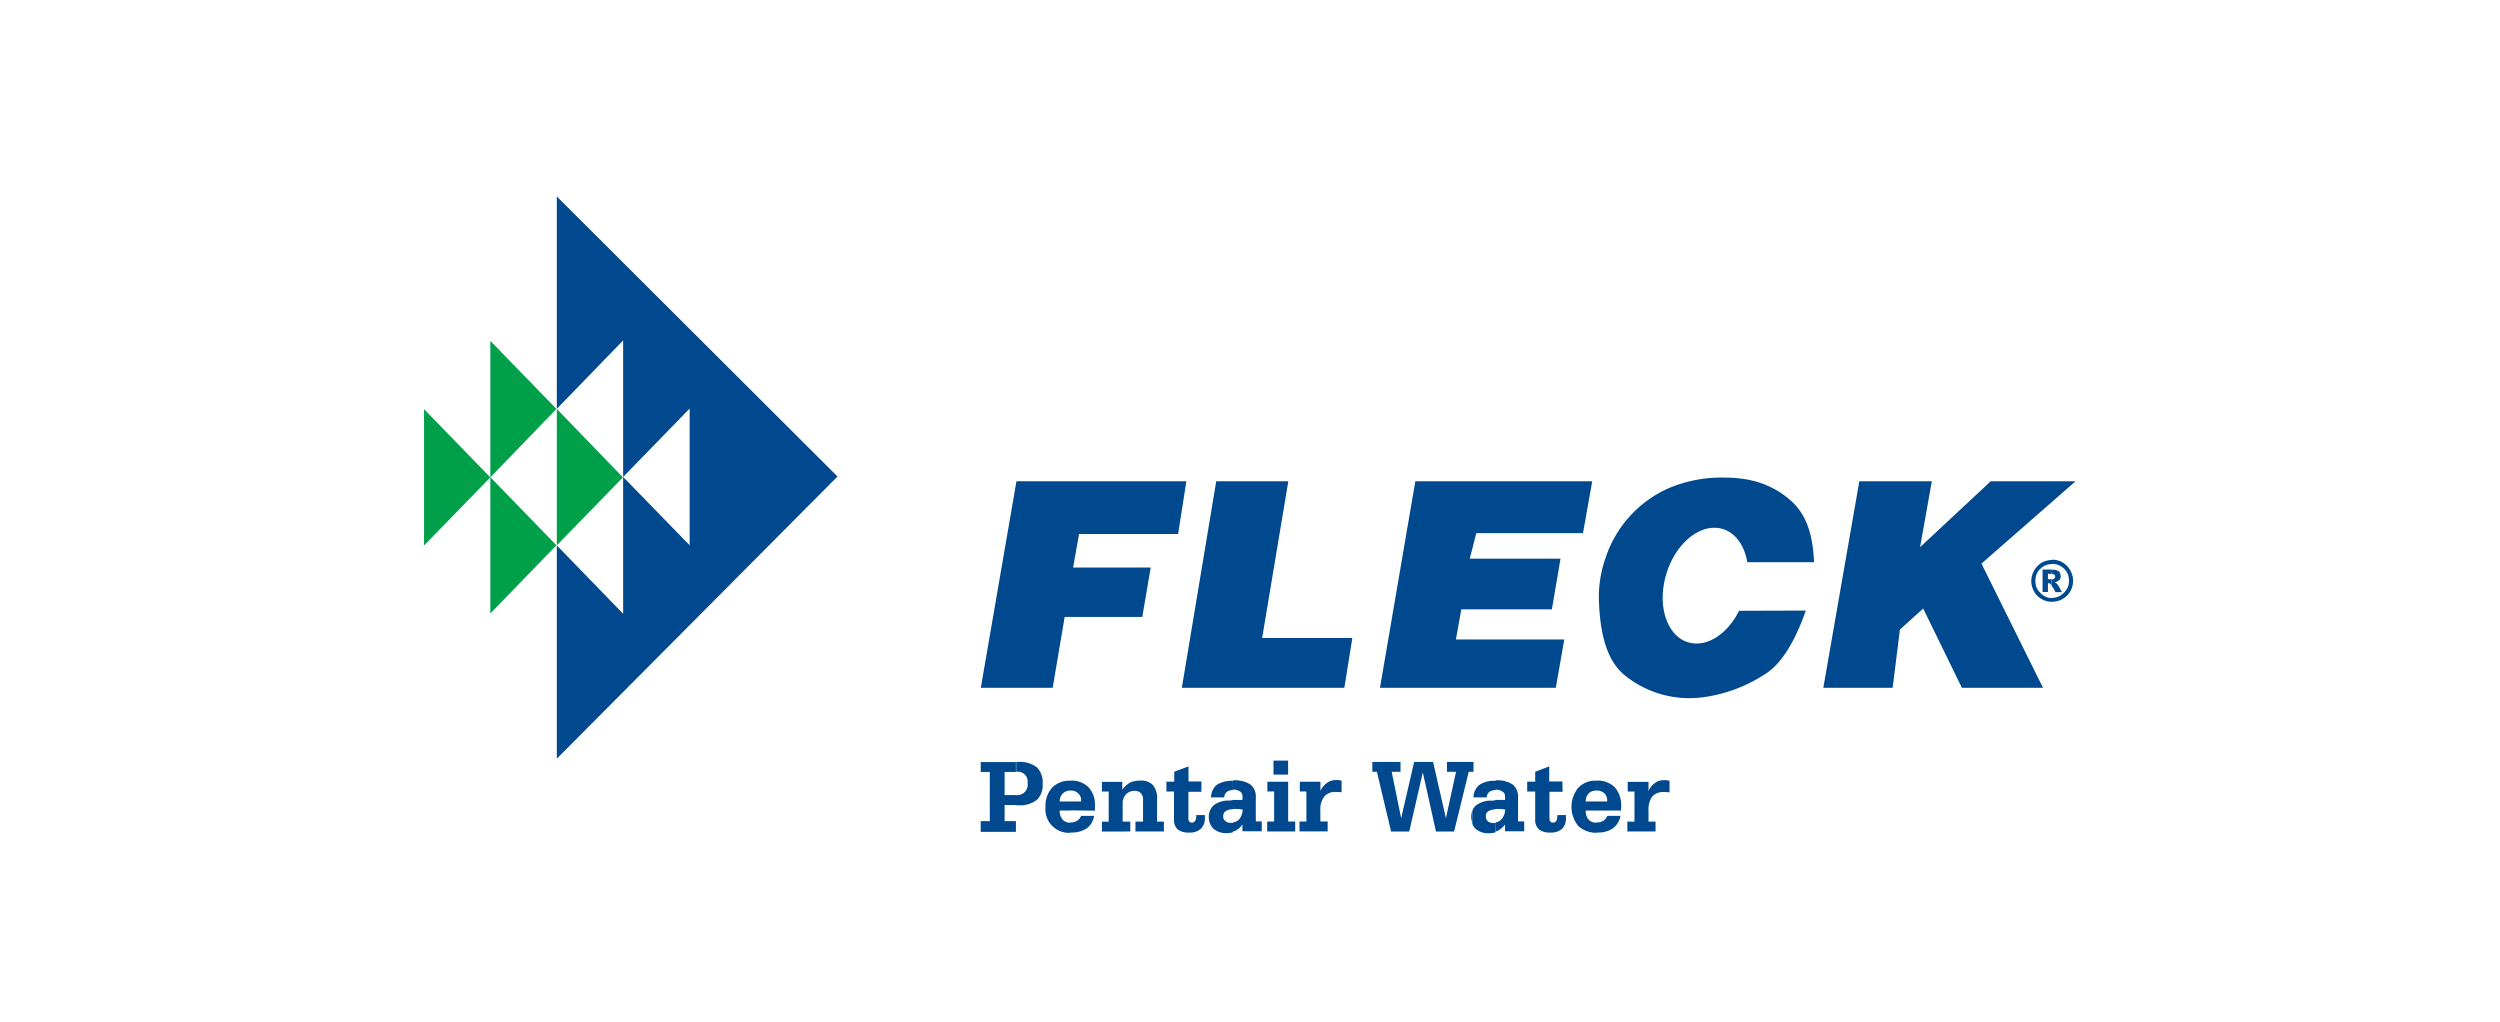 <svg xmlns="http://www.w3.org/2000/svg" viewBox="0 0 465.1 190.2"><defs><style>.cls-1{fill:none;}.cls-2{fill:#00a04a;}.cls-2,.cls-4{fill-rule:evenodd;}.cls-3,.cls-4{fill:#00498f;}</style></defs><title>logo-fleck-color</title><g id="Back"><rect class="cls-1" width="465.1" height="190.2"/></g><g id="Logo"><polygon class="cls-2" points="103.59 101.45 115.89 88.81 103.59 76.08 103.59 101.45"/><polygon class="cls-2" points="91.22 88.81 103.52 76.08 91.22 63.41 91.22 88.81"/><polygon class="cls-2" points="91.22 114.13 103.52 101.45 91.22 88.77 91.22 114.13"/><polygon class="cls-2" points="78.89 101.49 91.22 88.81 78.89 76.12 78.89 101.49"/><path class="cls-3" d="M297,154.93V153h.07a2.15,2.15,0,0,0,1.23-.31,2,2,0,0,0,.73-.91h2.45a3.76,3.76,0,0,1-1.42,2.33,4.83,4.83,0,0,1-2.87.77Zm0-4.14V149.1h2v-.19a1.84,1.84,0,0,0-.54-1.34,2.1,2.1,0,0,0-1.45-.5h0v-1.84a4.49,4.49,0,0,1,3.4,1.23,5,5,0,0,1,1.19,3.52v.31a1.88,1.88,0,0,0,0,.5Zm7.08,2.07v-5.6h-1.26v-1.8h3.87v1.68a3.73,3.73,0,0,1,1.22-1.49,2.62,2.62,0,0,1,1.61-.5,1.72,1.72,0,0,1,.46,0,3.3,3.3,0,0,1,.62.11v2.18a2.39,2.39,0,0,0-.5-.08h-.54a2.63,2.63,0,0,0-2.19.85,4.14,4.14,0,0,0-.68,2.64v2H308v1.84h-5.25v-1.84ZM297,145.24v1.84a2,2,0,0,0-1.46.54,2.18,2.18,0,0,0-.53,1.49h2v1.68h-2a2.49,2.49,0,0,0,.53,1.69,1.91,1.91,0,0,0,1.5.57v1.88a4.91,4.91,0,0,1-3.41-1.26,5.63,5.63,0,0,1,0-7.13,4.38,4.38,0,0,1,3.41-1.3Zm-18.77,9.54V153a1.88,1.88,0,0,0,1.14-.62,2.85,2.85,0,0,0,.65-1.8c-.23,0-.42,0-.61-.07h-.58a3,3,0,0,0-.61,0v-1.69H280v-.73a1,1,0,0,0-.5-.84,2.27,2.27,0,0,0-1.3-.35h0v-1.72a5.19,5.19,0,0,1,3.22.77,2.9,2.9,0,0,1,1,2.49v4.37h1.14v1.84H280v-1.26a4,4,0,0,1-1.31,1.14c-.15.08-.34.12-.49.19Zm12.48-7.47h-2.45v4.9a1.17,1.17,0,0,0,.16.61.56.56,0,0,0,.49.22.72.72,0,0,0,.62-.31,1.76,1.76,0,0,0,.19-.88v-.22h1.61c0,.15,0,.27,0,.34v.23a2.7,2.7,0,0,1-.73,2,3.07,3.07,0,0,1-2.14.69,3.32,3.32,0,0,1-2.15-.58,2.39,2.39,0,0,1-.7-1.88v-5.17h-1.49v-1.84h1.49v-1.84l2.61-1v2.8h2.45Zm-12.48-2.07V147a1.9,1.9,0,0,0-1.19.35,1.45,1.45,0,0,0-.46,1h-2.45a3,3,0,0,1,1.11-2.34,4.71,4.71,0,0,1,2.95-.73Zm0,3.64v1.69a3.05,3.05,0,0,0-1.19.27,1,1,0,0,0-.61,1,1.14,1.14,0,0,0,.34.92,1.41,1.41,0,0,0,1,.34,1.82,1.82,0,0,0,.42,0v1.76a4.49,4.49,0,0,1-1.26.16,3.52,3.52,0,0,1-2.38-.8,2.42,2.42,0,0,1-.65-1v-2.38a2.41,2.41,0,0,1,.8-1.08,4.54,4.54,0,0,1,2.88-.8Zm-4.29-5.29v-1.84h.19v1.84Zm0-1.84v1.84h-.7l-2.72,11.11h-3.37l-2.45-11-2.53,11h-3.37l-2.64-11.11h-.85v-1.84h5.24v1.84h-1.64l1.76,8.62,2.42-10.46h3.52L269,152.21l1.88-8.62h-1.68v-1.84Zm0,9a3.12,3.12,0,0,0-.23,1.22,2.79,2.79,0,0,0,.23,1.15v-2.38Zm-44.56,4V153a1.9,1.9,0,0,0,1.19-.62,2.87,2.87,0,0,0,.61-1.8c-.19,0-.38,0-.61-.07H230a3.45,3.45,0,0,0-.65,0v-1.69h1.8v-.73a1,1,0,0,0-.46-.84,2.26,2.26,0,0,0-1.31-.35h0v-1.72a5.3,5.3,0,0,1,3.25.77,2.89,2.89,0,0,1,1,2.49v4.37h1.11v1.84h-3.6v-1.26a3.59,3.59,0,0,1-1.26,1.14c-.19.08-.34.12-.53.19Zm10.26-10.64h-2.72v-2.61h2.72v2.61Zm-2.6,8.73v-5.6h-1.26v-1.8h3.87v7.4h1.31v1.84h-5.21v-1.84Zm6,0v-5.6h-1.22v-1.8h3.83v1.68a3.84,3.84,0,0,1,1.26-1.49,2.61,2.61,0,0,1,1.61-.5,1.72,1.72,0,0,1,.46,0,3.08,3.08,0,0,1,.61.11v2.18a2.76,2.76,0,0,0-.49-.08h-.54a2.62,2.62,0,0,0-2.19.85,3.92,3.92,0,0,0-.73,2.64v2H247v1.84h-5.24v-1.84Zm-13.67-7.63V147a1.73,1.73,0,0,0-1.16.35,1.44,1.44,0,0,0-.46,1h-2.45a3.08,3.08,0,0,1,1.07-2.34,4.92,4.92,0,0,1,3-.73Zm0,3.64v1.69a3.16,3.16,0,0,0-1.19.27,1.08,1.08,0,0,0-.61,1,1,1,0,0,0,.38.92,1.37,1.37,0,0,0,1,.34,1.72,1.72,0,0,0,.43,0v1.76a4,4,0,0,1-1.23.16,3.53,3.53,0,0,1-2.38-.8,2.91,2.91,0,0,1-.88-2.15,2.83,2.83,0,0,1,1-2.3,4.63,4.63,0,0,1,2.91-.8Zm-30.23,6.05V153h0a2,2,0,0,0,1.23-.31,1.86,1.86,0,0,0,.76-.91h2.42a3.56,3.56,0,0,1-1.38,2.33,5,5,0,0,1-2.91.77Zm0-4.14V149.1h2v-.19a1.74,1.74,0,0,0-.58-1.34,2,2,0,0,0-1.42-.5h0v-1.84a4.43,4.43,0,0,1,3.37,1.23A4.79,4.79,0,0,1,203.7,150v.31a2.45,2.45,0,0,1,0,.5ZM205,154.7v-1.84h1.26v-5.6H205v-1.8h3.79v1.46a4.9,4.9,0,0,1,1.41-1.3,4.1,4.1,0,0,1,1.88-.39,3,3,0,0,1,2.42.84,3.79,3.79,0,0,1,.76,2.68v4.1h1.27v1.84h-5.29v-1.84h1.41v-4.1a1.57,1.57,0,0,0-.42-1.19,1.42,1.42,0,0,0-1.15-.42,2.08,2.08,0,0,0-1.61.65,2.39,2.39,0,0,0-.61,1.72v3.34h1.42v1.84Zm18.5-7.39h-2.41v4.9a.91.91,0,0,0,.15.61.57.57,0,0,0,.5.22.62.62,0,0,0,.58-.31,1.43,1.43,0,0,0,.23-.88v-.22h1.61a.88.88,0,0,0,0,.34v.23a2.72,2.72,0,0,1-.77,2,3,3,0,0,1-2.1.69,3.39,3.39,0,0,1-2.19-.58,2.41,2.41,0,0,1-.69-1.88v-5.17H217v-1.84h1.46v-1.84l2.65-1v2.8h2.41Zm-34.44.61a1.94,1.94,0,0,0,2.11-2.26,1.83,1.83,0,0,0-2.11-2.07v-1.84h.35a5.19,5.19,0,0,1,3.49,1,3.93,3.93,0,0,1,1.07,3.06,3.79,3.79,0,0,1-1.07,3,5.24,5.24,0,0,1-3.52,1H189v-1.84Zm10.12-2.68v1.84a1.9,1.9,0,0,0-1.45.54,2,2,0,0,0-.58,1.49h2v1.68h-2a2.46,2.46,0,0,0,.54,1.69,1.89,1.89,0,0,0,1.49.57v1.88a4.37,4.37,0,0,1-4.67-4.82,5,5,0,0,1,1.22-3.57,4.51,4.51,0,0,1,3.41-1.3ZM189,154.7v-2h0v2Zm-2.1-6.78H189v1.84h-2.1v3H189v2h-6.55v-2h1.69v-9.15h-1.69v-1.84H189v1.84h-2.1Z"/><polygon class="cls-3" points="182.47 127.96 189.1 89.53 220.71 89.53 219.18 99.34 200.75 99.34 199.64 105.58 214.08 105.58 212.51 114.78 198.07 114.78 195.84 127.96 182.47 127.96"/><polygon class="cls-3" points="219.87 127.96 226.27 89.53 239.68 89.53 234.81 118.69 251.59 118.69 250.1 127.96 219.87 127.96"/><polygon class="cls-3" points="256.73 127.96 263.31 89.53 296.22 89.53 294.5 99.19 274.65 99.19 273.43 103.94 290.32 103.94 288.71 113.36 271.86 113.36 270.86 118.96 291.02 118.96 289.44 127.96 256.73 127.96"/><path class="cls-3" d="M335.95,113.59c-1.46,4.18-3.75,9.12-7.08,11.49a27.77,27.77,0,0,1-12.38,4.68,19.09,19.09,0,0,1-14.56-4.41c-3.52-3.18-4.33-8.81-4.48-14a21.94,21.94,0,0,1,1.22-7.47A21.58,21.58,0,0,1,310.05,91a25,25,0,0,1,10.73-2.15c5.29,0,9.12,1.45,12.3,4.21s4.18,6.74,4.41,11.53H325.07c-.65-3.79-2.95-6.4-6.13-6.4-4.29,0-8.5,4.79-9.43,10.73s1.8,10.8,6.1,10.8c3.1,0,6.13-2.49,7.93-6.09Z"/><polygon class="cls-3" points="339.21 127.96 345.91 89.53 359.4 89.53 357.21 101.79 370.36 89.53 386.14 89.53 368.63 104.85 380.08 127.96 364.99 127.96 357.79 113.21 353.46 117.12 352.11 127.96 339.21 127.96"/><path class="cls-3" d="M385.68,108.07a3.94,3.94,0,0,1-.52,1.94,3.87,3.87,0,0,1-3.41,1.93v-.71a3,3,0,0,0,2.25-1,2.84,2.84,0,0,0,.9-2.19,2.94,2.94,0,0,0-.9-2.24,3.19,3.19,0,0,0-2.25-.9v-.77a3.74,3.74,0,0,1,3.41,2,3.88,3.88,0,0,1,.52,1.92Zm-3.93,1a5,5,0,0,1,.64,1.09h1.22c-.44-.77-.63-1.16-.7-1.22a.9.9,0,0,0-.32-.39,1.92,1.92,0,0,0-.31-.19,2,2,0,0,0,.83-.45.92.92,0,0,0,.26-.7,1.41,1.41,0,0,0-.32-.9,2,2,0,0,0-1.16-.32h-.13v.78a.5.5,0,0,1,.38.13.37.37,0,0,1,.2.39.54.54,0,0,1-.2.39c-.06.07-.19.07-.38.13Zm0,2.89h0a3.58,3.58,0,0,1-1.92-.52,3.33,3.33,0,0,1-1.42-1.41,4,4,0,0,1-.51-1.94,4.08,4.08,0,0,1,1.93-3.41,4.37,4.37,0,0,1,1.92-.51h0v.77h0a3,3,0,0,0-2.18.9,2.93,2.93,0,0,0-.9,2.24,2.83,2.83,0,0,0,.9,2.19,2.86,2.86,0,0,0,2.18,1h0v.71Zm0-6H380v4.18h1v-1.61a.25.25,0,0,0,.13-.06c.13,0,.25.13.38.26a.62.62,0,0,1,.19.32v-1.29H381v-1h.7Z"/><polygon class="cls-4" points="103.59 36.55 103.59 76.05 103.6 76.05 103.6 76.05 115.93 63.33 115.93 88.73 128.3 76.01 128.3 101.44 115.93 88.73 115.93 88.77 115.93 114.19 103.6 101.48 103.6 101.47 103.59 101.47 103.59 141.14 155.81 88.65 103.59 36.55"/></g></svg>